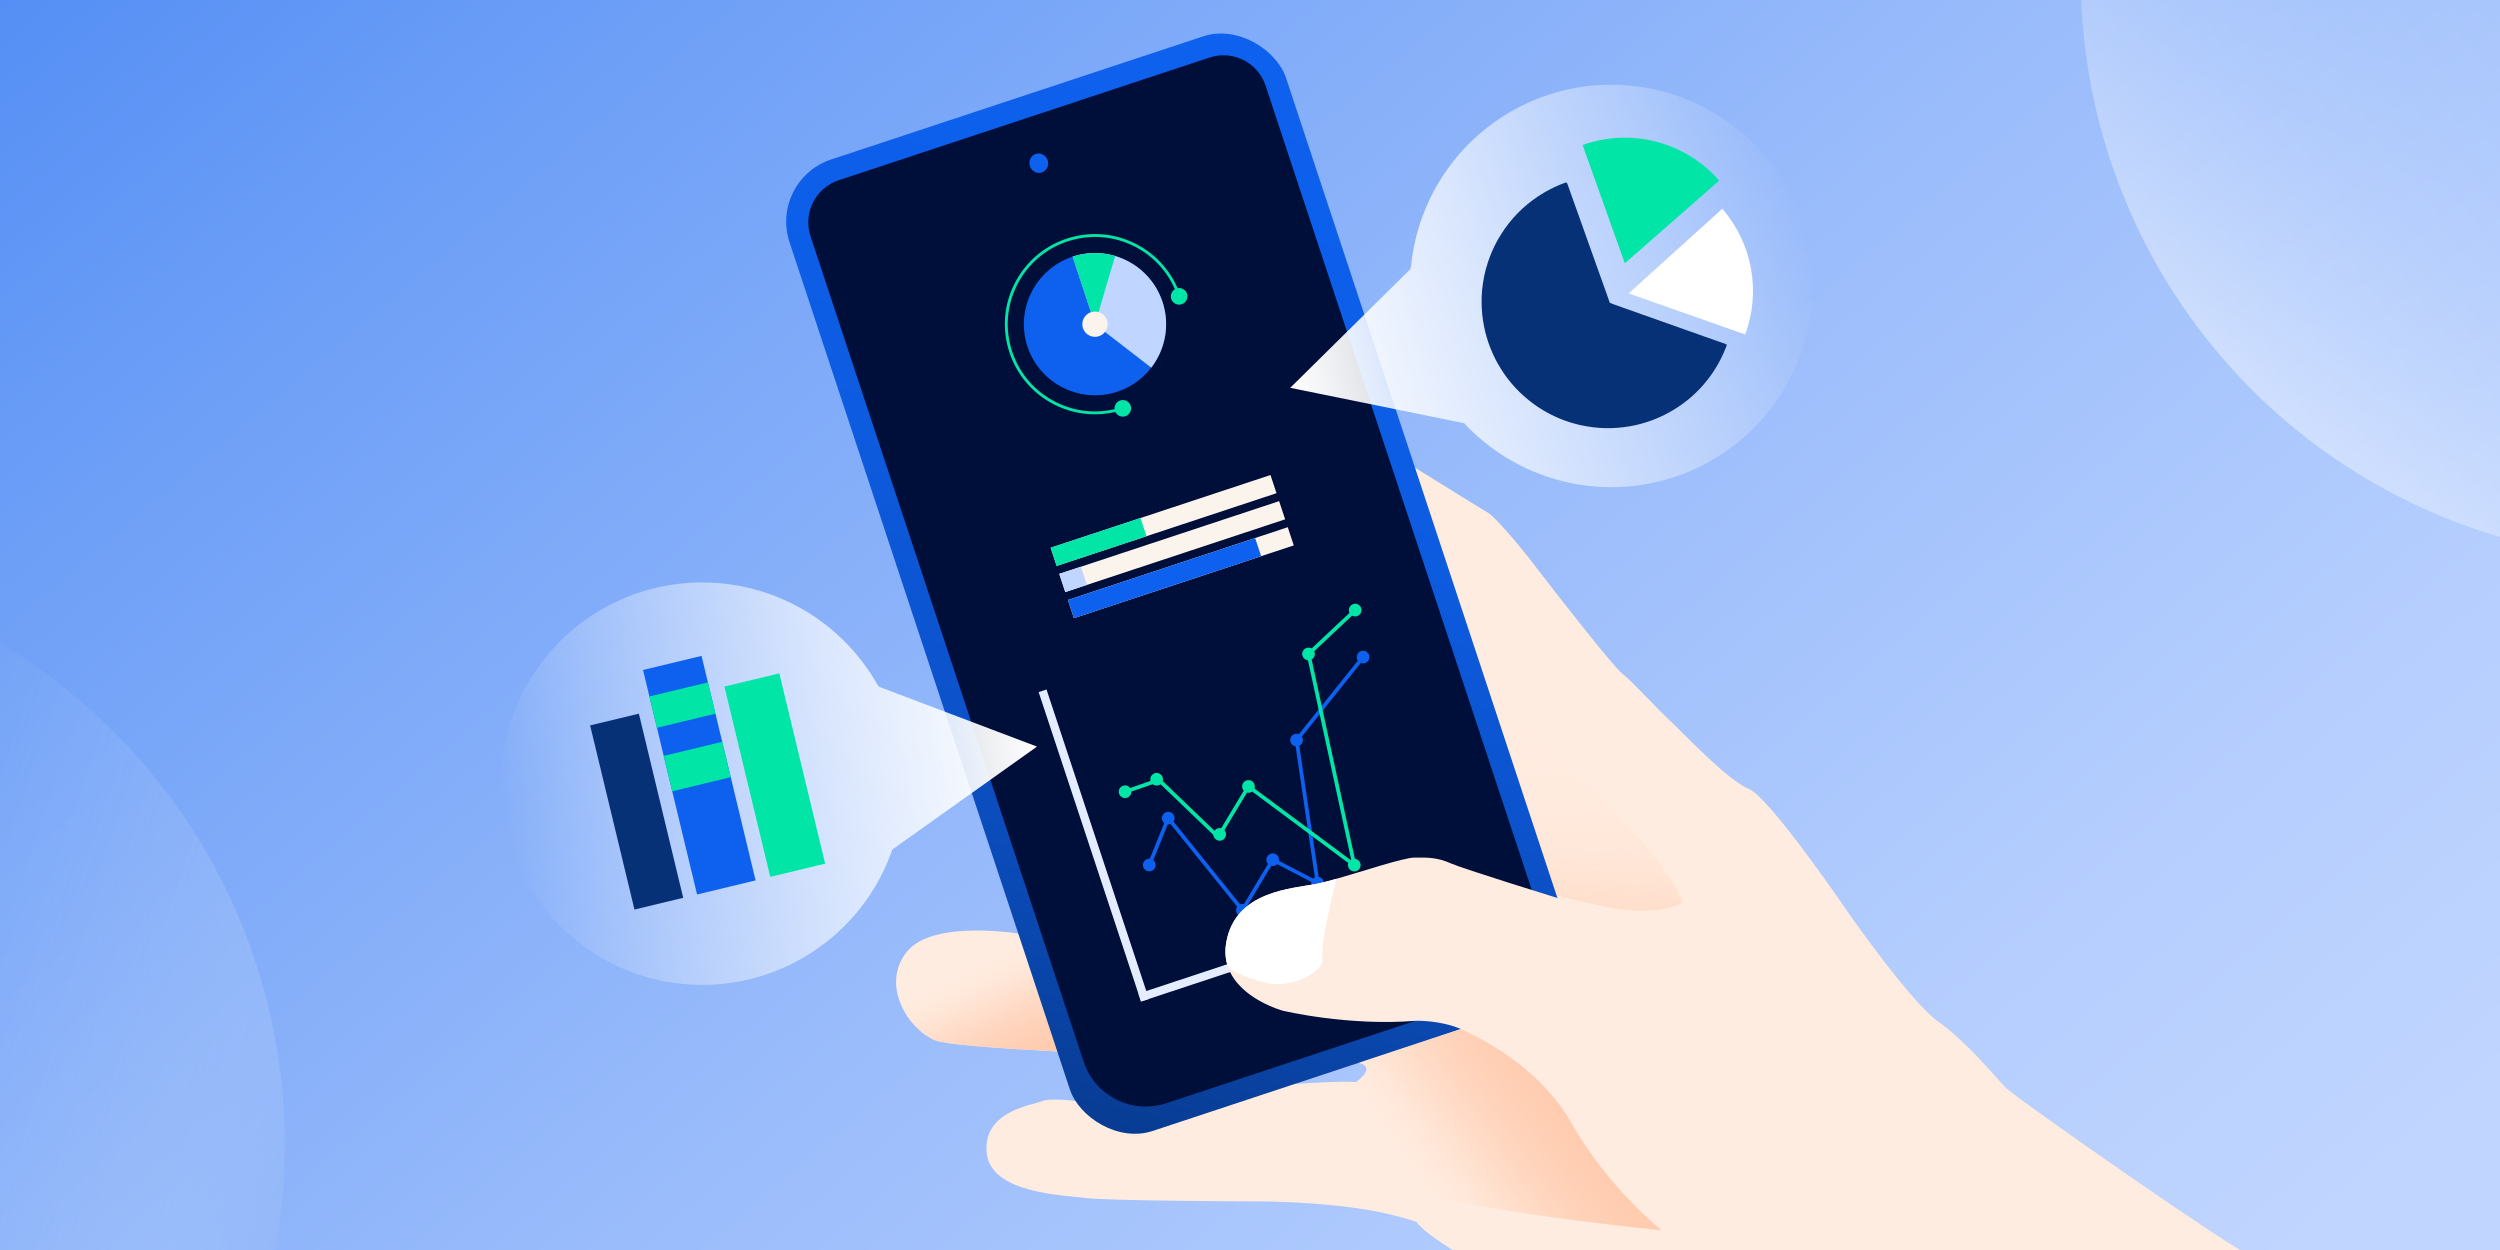 <?xml version="1.0" encoding="UTF-8"?>
<svg xmlns="http://www.w3.org/2000/svg" xmlns:xlink="http://www.w3.org/1999/xlink" viewBox="0 0 1868 934">
  <rect x="0" y="0" width="1868" height="934" fill="#808080" stroke="none"/>
  <defs>
    <style>
      .cls-1 {
        fill: none;
      }

      .cls-2 {
        fill: #ffece0;
      }

      .cls-3 {
        fill: url(#linear-gradient-8);
      }

      .cls-4 {
        fill: url(#linear-gradient-7);
      }

      .cls-5 {
        fill: url(#linear-gradient-5);
      }

      .cls-6 {
        fill: url(#linear-gradient-6);
      }

      .cls-7 {
        fill: url(#linear-gradient-9);
      }

      .cls-8 {
        fill: url(#linear-gradient-4);
      }

      .cls-9 {
        fill: url(#linear-gradient-3);
      }

      .cls-10 {
        fill: url(#linear-gradient-2);
      }

      .cls-11, .cls-12, .cls-13, .cls-14 {
        fill-rule: evenodd;
      }

      .cls-11, .cls-15 {
        fill: #0e61ee;
      }

      .cls-16 {
        fill: url(#linear-gradient);
      }

      .cls-12, .cls-17 {
        fill: #fbf4ec;
      }

      .cls-18, .cls-14 {
        fill: #c0d5ff;
      }

      .cls-13, .cls-19 {
        fill: #01e5a6;
      }

      .cls-20 {
        fill: #073177;
      }

      .cls-21 {
        fill: #e4edff;
      }

      .cls-22 {
        clip-path: url(#clippath-1);
      }

      .cls-23 {
        fill: #fff;
      }

      .cls-24 {
        fill: #000f3a;
      }

      .cls-25 {
        clip-path: url(#clippath);
      }
    </style>
    <linearGradient id="linear-gradient" x1="1494.48" y1="1123.17" x2="-277.43" y2="-951.26" gradientUnits="userSpaceOnUse">
      <stop offset="0" stop-color="#c0d5ff"/>
      <stop offset=".11" stop-color="#b5cefe"/>
      <stop offset=".3" stop-color="#9abcfb"/>
      <stop offset=".55" stop-color="#6d9ff7"/>
      <stop offset=".85" stop-color="#3077f1"/>
      <stop offset="1" stop-color="#0e61ee"/>
    </linearGradient>
    <clipPath id="clippath">
      <rect class="cls-1" x="0" y="0" width="1868" height="934"/>
    </clipPath>
    <linearGradient id="linear-gradient-2" x1="1541.86" y1="393.11" x2="2186.15" y2="-195.59" gradientUnits="userSpaceOnUse">
      <stop offset="0" stop-color="#fff"/>
      <stop offset=".04" stop-color="#fff" stop-opacity=".85"/>
      <stop offset=".1" stop-color="#fff" stop-opacity=".67"/>
      <stop offset=".16" stop-color="#fff" stop-opacity=".51"/>
      <stop offset=".23" stop-color="#fff" stop-opacity=".37"/>
      <stop offset=".3" stop-color="#fff" stop-opacity=".26"/>
      <stop offset=".38" stop-color="#fff" stop-opacity=".16"/>
      <stop offset=".47" stop-color="#fff" stop-opacity=".09"/>
      <stop offset=".58" stop-color="#fff" stop-opacity=".04"/>
      <stop offset=".71" stop-color="#fff" stop-opacity="0"/>
      <stop offset="1" stop-color="#fff" stop-opacity="0"/>
    </linearGradient>
    <linearGradient id="linear-gradient-3" x1="-1174.02" y1="690.27" x2="-529.74" y2="101.57" gradientTransform="translate(-816.44 353.47) rotate(-118.64)" gradientUnits="userSpaceOnUse">
      <stop offset="0" stop-color="#0e61ee"/>
      <stop offset=".03" stop-color="#246fef" stop-opacity=".91"/>
      <stop offset=".08" stop-color="#518df2" stop-opacity=".72"/>
      <stop offset=".15" stop-color="#7ba8f5" stop-opacity=".55"/>
      <stop offset=".21" stop-color="#9ebff8" stop-opacity=".4"/>
      <stop offset=".29" stop-color="#bcd3fa" stop-opacity=".27"/>
      <stop offset=".37" stop-color="#d5e3fc" stop-opacity=".17"/>
      <stop offset=".46" stop-color="#e7effd" stop-opacity=".1"/>
      <stop offset=".57" stop-color="#f5f8fe" stop-opacity=".04"/>
      <stop offset=".71" stop-color="#fcfdfe" stop-opacity="0"/>
      <stop offset="1" stop-color="#fff" stop-opacity="0"/>
    </linearGradient>
    <clipPath id="clippath-1">
      <rect class="cls-1" x="0" y="0" width="1868" height="934"/>
    </clipPath>
    <linearGradient id="linear-gradient-4" x1="683.1" y1="643.18" x2="745.47" y2="838.25" gradientTransform="translate(-56.02 148.62) rotate(-8.45)" gradientUnits="userSpaceOnUse">
      <stop offset=".18" stop-color="#ffece0" stop-opacity="0"/>
      <stop offset=".22" stop-color="#ffe6d7" stop-opacity=".17"/>
      <stop offset=".28" stop-color="#ffdfcc" stop-opacity=".39"/>
      <stop offset=".34" stop-color="#ffd8c3" stop-opacity=".58"/>
      <stop offset=".4" stop-color="#ffd3bb" stop-opacity=".73"/>
      <stop offset=".46" stop-color="#ffd0b5" stop-opacity=".85"/>
      <stop offset=".52" stop-color="#ffcdb1" stop-opacity=".93"/>
      <stop offset=".58" stop-color="#ffcbae" stop-opacity=".98"/>
      <stop offset=".63" stop-color="#ffcbae"/>
    </linearGradient>
    <linearGradient id="linear-gradient-5" x1="1124.72" y1="796.12" x2="1179.23" y2="485.82" gradientTransform="translate(-55.56 162.75) rotate(-8.72)" gradientUnits="userSpaceOnUse">
      <stop offset=".18" stop-color="#ffcbae"/>
      <stop offset=".22" stop-color="#ffceb3" stop-opacity=".88"/>
      <stop offset=".3" stop-color="#ffd5be" stop-opacity=".68"/>
      <stop offset=".39" stop-color="#ffdbc7" stop-opacity=".5"/>
      <stop offset=".48" stop-color="#ffe0ce" stop-opacity=".34"/>
      <stop offset=".57" stop-color="#ffe4d5" stop-opacity=".22"/>
      <stop offset=".67" stop-color="#ffe7d9" stop-opacity=".12"/>
      <stop offset=".77" stop-color="#ffeadd" stop-opacity=".05"/>
      <stop offset=".87" stop-color="#ffebdf" stop-opacity=".01"/>
      <stop offset="1" stop-color="#ffece0" stop-opacity="0"/>
    </linearGradient>
    <linearGradient id="linear-gradient-6" x1="979.43" y1="36.02" x2="755.14" y2="940.02" gradientTransform="translate(181.55 -254.38) rotate(18.31)" gradientUnits="userSpaceOnUse">
      <stop offset="0" stop-color="#0e61ee"/>
      <stop offset=".2" stop-color="#0d5fea"/>
      <stop offset=".38" stop-color="#0d5bdf"/>
      <stop offset=".56" stop-color="#0c53cd"/>
      <stop offset=".72" stop-color="#0a49b3"/>
      <stop offset=".88" stop-color="#083c93"/>
      <stop offset="1" stop-color="#073177"/>
    </linearGradient>
    <linearGradient id="linear-gradient-7" x1="996.32" y1="898.28" x2="1203.33" y2="796" gradientTransform="translate(-55.56 162.75) rotate(-8.72)" gradientUnits="userSpaceOnUse">
      <stop offset="0" stop-color="#ffece0" stop-opacity="0"/>
      <stop offset=".05" stop-color="#ffe5d6" stop-opacity=".18"/>
      <stop offset=".12" stop-color="#ffdfcd" stop-opacity=".37"/>
      <stop offset=".18" stop-color="#ffdac4" stop-opacity=".54"/>
      <stop offset=".25" stop-color="#ffd5bd" stop-opacity=".68"/>
      <stop offset=".32" stop-color="#ffd1b8" stop-opacity=".8"/>
      <stop offset=".4" stop-color="#ffceb3" stop-opacity=".89"/>
      <stop offset=".48" stop-color="#ffccb0" stop-opacity=".95"/>
      <stop offset=".57" stop-color="#ffcbae" stop-opacity=".99"/>
      <stop offset=".69" stop-color="#ffcbae"/>
    </linearGradient>
    <linearGradient id="linear-gradient-8" x1="989.26" y1="262.25" x2="1390.62" y2="262.25" gradientTransform="translate(-63.33 244.76) rotate(-13.34)" gradientUnits="userSpaceOnUse">
      <stop offset="0" stop-color="#fff"/>
      <stop offset=".12" stop-color="#fff" stop-opacity=".91"/>
      <stop offset=".37" stop-color="#fff" stop-opacity=".67"/>
      <stop offset=".73" stop-color="#fff" stop-opacity=".3"/>
      <stop offset="1" stop-color="#fff" stop-opacity="0"/>
    </linearGradient>
    <linearGradient id="linear-gradient-9" x1="1593.64" y1="498.59" x2="1995" y2="498.59" gradientTransform="translate(2246.49 -243.1) rotate(169.43) scale(1 -1)" xlink:href="#linear-gradient-8"/>
  </defs>
  <g id="Background">
    <rect class="cls-16" x="0" y="0" width="1868" height="934"/>
    <g class="cls-25">
      <circle class="cls-10" cx="1991.13" cy="-17.39" r="436.37"/>
      <circle class="cls-9" cx="-223.49" cy="855.42" r="436.37"/>
    </g>
  </g>
  <g id="Illustration">
    <g class="cls-22">
      <g>
        <path class="cls-2" d="M1680.89,937.66l-572.05,10.15s-42.18-22.99-50.62-34.91c-5.37-1.72-12.9-3.94-22.03-6.06-6.27-1.45-19.55-4.29-44.03-6.6-14.5-1.37-33.48-2.6-56.04-2.57,0,0-108.5-.35-124.88-2.54-16.36-2.21-71.21-3.23-74.03-33.92-2.82-30.69,33.26-35.28,41.26-38.39,8.02-3.11,32.18.73,32.18.73,0,0,125.83-12.6,180.44-14.92,10.24-.43,17.96-.51,21.9-.07,0,0,16.31-10.54,2.52-14.48-3.23-.93-8.15-1.5-15.33-1.47-23.44.08-126.36-2.68-205.73-6.73-48.33-2.47-87.94-5.41-95.55-8.48-20.11-8.13-41.18-41.05-21.44-66.08,19.74-25.03,86.6-13.28,86.6-13.28l12.24-15.25,272.03-338.92s58.38,36.32,63.56,39.3c5.17,2.98,22.39,22.97,36.55,41.55,14.16,18.58,57.57,74.16,63.95,78.84,6.38,4.69,26.78,27.02,35.57,35.09,8.78,8.09,42.61,44.23,58.71,50.8,16.1,6.58,75.79,94.55,75.79,94.55,0,0,45.89,65.59,65.94,79.49,20.05,13.9,42.08,40.7,49.95,48.92,7.86,8.22,177.05,126.09,182.57,125.23Z"/>
        <path class="cls-8" d="M807.34,732.46c2.91,19.57-2.22,38.5-12.9,53.41-48.33-2.47-87.94-5.41-95.55-8.48-20.11-8.13-41.18-41.05-21.44-66.08,19.74-25.03,86.6-13.28,86.6-13.28l12.24-15.25c16.22,11.12,27.94,28.7,31.05,49.67Z"/>
        <path class="cls-5" d="M1105.06,493.9s66.75,89.39,77.65,88.94c0,0,64.59,59.57,74.37,91.58,0,0-16.36,12.11-61.84,2.17-45.48-9.94-64.05-15.78-64.05-15.78l-26.13-166.91Z"/>
        <rect class="cls-6" x="684.76" y="53.85" width="390.79" height="764.63" rx="48.94" ry="48.94" transform="translate(-92.46 298.53) rotate(-18.31)"/>
        <path class="cls-24" d="M734.21,70.35h291.87c18.3,0,33.16,14.86,33.16,33.16v649.55c0,27.01-21.93,48.94-48.94,48.94h-260.3c-27.01,0-48.94-21.93-48.94-48.94V103.5c0-18.3,14.86-33.16,33.16-33.16Z" transform="translate(-92.46 298.53) rotate(-18.31)"/>
        <ellipse class="cls-15" cx="776.2" cy="121.98" rx="6.98" ry="7.29" transform="translate(.97 249.98) rotate(-18.31)"/>
        <path class="cls-4" d="M1174.33,839.36c-14.56-25.63-36.94-43.9-54.75-55.4-13.63-8.81-24.59-13.64-27.3-14.79-.22-.09-.43-.19-.65-.27l-76.13,25.19c13.79,3.94-2.52,14.48-2.52,14.48-3.94-.44-11.67-.36-21.9.07,8.58,14.71,32.53,55.33,44.82,71.66,15.12,20.12,205.75,39.05,205.75,39.05,0,0-39.88-31.65-67.33-79.98Z"/>
        <path class="cls-3" d="M1094.07,316.24l-130.01-26.46,89.64-88.58.57-1.84c1.38-14.1,4.72-27.95,9.92-41.13,11.96-30.15,33.34-55.63,60.97-72.63,27.63-17,60.02-24.61,92.32-21.69,32.31,2.92,62.81,16.2,86.95,37.87,24.14,21.67,40.61,50.57,46.97,82.38,6.36,31.81,2.27,64.82-11.67,94.11-13.94,29.29-36.98,53.29-65.68,68.41-28.7,15.12-61.51,20.56-93.56,15.5-32.04-5.06-61.58-20.35-84.22-43.58l-2.21-2.35Z"/>
        <g>
          <path class="cls-20" d="M1169.75,136.41c.24-.08.5-.06.71.05.21.09.37.25.45.46.05.04.09.09.13.14l31.83,89.19c.67.15,2.3.92,2.57,1.04l6.72,2.39,47.26,16.76,30.19,10.68c.13.03.25.09.34.18.1.08.17.19.21.31s.05.25.04.38c0,.05-.02.11-.04.16v.03c-.29.77-.59,1.53-.9,2.29-.97,2.46-2.06,4.87-3.24,7.23-.06.11-.11.22-.17.33-.32.64-.65,1.27-.99,1.9-.34.66-.7,1.3-1.06,1.95-.03.05-.06.1-.09.15-.34.6-.68,1.2-1.04,1.79-.29.49-.59.98-.88,1.45-.2.33-.4.64-.6.97-.57.89-1.15,1.77-1.76,2.65-.27.4-.55.79-.82,1.18-.55.79-1.12,1.56-1.7,2.32-1.44,1.91-2.95,3.77-4.54,5.57-.32.36-.65.71-.96,1.07-.56.61-1.13,1.22-1.7,1.82-.02.02-.04.04-.06.06-6.97,7.27-15.17,13.49-24.46,18.3-.48.25-.96.5-1.45.74-.82.41-1.64.8-2.47,1.19-.28.13-.56.26-.84.38-.23.1-.45.2-.68.3-.63.28-1.28.56-1.92.83h0c-.67.28-1.33.55-2.01.81-.18.07-.36.15-.56.22-.65.25-1.31.49-1.97.73-.77.27-1.53.54-2.3.79l-.06.02c-.73.24-1.47.47-2.2.68-.07.02-.13.04-.19.06-.59.18-1.18.35-1.76.5-.21.06-.42.12-.64.18-.4.11-.81.22-1.21.32-.73.18-1.45.37-2.18.54-.15.04-.31.08-.47.11-.34.07-.68.14-1.01.22-1.22.26-2.44.49-3.65.7-.04,0-.08.01-.12.02-12.21,2.11-24.46,1.74-36.13-.82-.08-.02-.16-.04-.23-.05-.68-.15-1.36-.31-2.04-.47-.77-.19-1.55-.39-2.32-.6-.03,0-.08-.01-.12-.03-.39-.1-.78-.21-1.17-.33-.52-.15-1.04-.3-1.56-.46-.4-.12-.81-.25-1.21-.38-.1-.03-.2-.06-.29-.1-.42-.14-.83-.27-1.25-.41-.64-.22-1.27-.44-1.91-.67-.61-.22-1.23-.45-1.84-.69-.11-.03-.22-.08-.33-.12-.63-.24-1.25-.5-1.86-.76-.02,0-.03,0-.06-.02-.63-.26-1.27-.53-1.89-.81-.08-.03-.16-.07-.24-.11-.66-.3-1.32-.6-1.98-.91-.53-.25-1.07-.51-1.59-.77-.26-.13-.53-.26-.79-.4-.56-.28-1.11-.57-1.66-.87-.56-.29-1.1-.59-1.65-.9h-.01c-.26-.15-.53-.31-.8-.46-.39-.23-.78-.46-1.17-.68-.59-.35-1.18-.71-1.76-1.07-.36-.22-.72-.44-1.08-.68-.11-.06-.21-.13-.31-.2-.67-.43-1.34-.87-1.99-1.32-.11-.06-.21-.13-.31-.21-.35-.24-.71-.49-1.06-.74-.41-.27-.8-.56-1.18-.85-.38-.27-.76-.56-1.13-.84-.02,0-.03-.01-.04-.03-.76-.58-1.51-1.16-2.25-1.76-9.26-7.43-17.2-16.68-23.19-27.45-.02-.02-.04-.03-.04-.05-.34-.62-.68-1.24-1.01-1.86-.06-.1-.11-.19-.15-.29-.26-.5-.52-1-.77-1.5-.14-.27-.27-.53-.4-.8-.25-.51-.49-1.02-.73-1.53-.31-.66-.61-1.32-.9-1.98-.59-1.34-1.16-2.71-1.7-4.1-.29-.74-.57-1.5-.84-2.25l-.02-.06c-.27-.75-.53-1.52-.78-2.27-.4-1.22-.77-2.43-1.11-3.64-.12-.4-.23-.81-.34-1.21-.12-.41-.22-.81-.32-1.22-.1-.41-.21-.81-.3-1.22-.06-.23-.1-.46-.16-.69-.15-.63-.29-1.27-.43-1.9-.05-.22-.09-.45-.14-.68-2.54-12.36-2.52-24.79-.23-36.67.01-.05.02-.11.03-.16.16-.83.33-1.65.52-2.47.04-.18.08-.37.12-.55.16-.7.33-1.4.51-2.1.04-.15.07-.3.11-.45.12-.47.24-.94.37-1.4.37-1.39.78-2.78,1.24-4.15.14-.43.28-.86.43-1.29.33-.99.68-1.96,1.05-2.94.15-.4.31-.8.46-1.21.35-.89.71-1.78,1.09-2.66.38-.89.77-1.76,1.17-2.63.17-.38.35-.76.54-1.14.09-.18.17-.35.25-.51.32-.66.64-1.31.98-1.94.1-.19.2-.39.29-.56.17-.33.35-.66.52-.99.22-.43.45-.85.69-1.26.23-.41.46-.81.69-1.21.01-.04.03-.07.05-.08.71-1.24,1.44-2.45,2.22-3.64.68-1.06,1.38-2.09,2.1-3.12.09-.13.19-.27.28-.4,7.62-10.78,17.54-20.03,29.38-26.93.19-.11.38-.22.57-.34.42-.24.83-.48,1.26-.71.73-.4,1.46-.8,2.19-1.18.85-.44,1.71-.87,2.57-1.29.43-.2.86-.41,1.28-.61.01-.01.03-.02.04-.02.73-.35,1.47-.68,2.23-1,.47-.22.97-.42,1.46-.62.53-.22,1.06-.44,1.6-.64.06-.03.12-.05.17-.07.28-.11.56-.22.84-.32.56-.22,1.15-.43,1.72-.64Z"/>
          <path class="cls-19" d="M1182.53,108.35c17.71-6.33,36.92-7.18,55.13-2.44,18.19,4.75,34.55,14.86,46.91,29.04l-70.49,61.79-31.55-88.39Z"/>
          <path class="cls-23" d="M1286.88,155.98c11.02,12.68,18.43,28.1,21.44,44.63,3.01,16.53,1.53,33.56-4.32,49.32l-87.09-30.7,69.97-63.25Z"/>
        </g>
        <path class="cls-7" d="M666.73,634.76l108.12-76.9-117.85-44.63-1.27-1.45c-6.98-12.33-15.65-23.63-25.75-33.57-23.16-22.72-53.03-37.33-85.18-41.67-32.15-4.34-64.84,1.84-93.18,17.6-28.35,15.77-50.85,40.28-64.12,69.87-13.28,29.6-16.62,62.69-9.54,94.35,7.08,31.66,24.21,60.17,48.83,81.3,24.61,21.12,55.41,33.72,87.77,35.91,32.37,2.19,64.57-6.15,91.81-23.77,27.24-17.62,48.04-43.57,59.31-73.99l1.06-3.05Z"/>
        <g>
          <path class="cls-20" d="M477.36,533.25l-36.42,8.77,33.13,137.59,36.42-8.77-33.13-137.59Z"/>
          <path class="cls-15" d="M524.19,490.08l-43.73,10.53,40.39,167.75,43.73-10.53-40.39-167.75Z"/>
          <path class="cls-19" d="M582.3,503.13l-41.01,9.87,34.24,142.18,41.01-9.87-34.24-142.18Z"/>
          <path class="cls-19" d="M539.64,554.27l-43.73,10.53,6.37,26.44,43.73-10.53-6.37-26.44Z"/>
          <path class="cls-19" d="M528.95,509.87l-43.73,10.53,5.63,23.38,43.73-10.53-5.63-23.38Z"/>
        </g>
        <g>
          <rect class="cls-21" x="814.14" y="510.04" width="6.21" height="243.54" transform="translate(-157.09 288.68) rotate(-18.31)"/>
          <rect class="cls-21" x="845.41" y="704.09" width="243.54" height="6.21" transform="translate(-173.18 339.59) rotate(-18.31)"/>
          <path class="cls-15" d="M928.33,681.52c-.43,0-.83-.19-1.1-.53l-53.9-66.91-13.26,32.79c-.29.72-1.12,1.08-1.84.78-.72-.29-1.08-1.12-.78-1.84l14.17-35.03c.19-.47.61-.8,1.11-.87.5-.07,1,.12,1.31.51l54.14,67.21,21.6-35.98c.39-.64,1.21-.87,1.87-.53l31.08,16.2-15.33-104.13c-.06-.39.05-.79.3-1.09l49.72-62c.49-.61,1.38-.71,1.99-.22.61.49.71,1.38.22,1.99l-49.33,61.52,15.65,106.27c.08.53-.15,1.05-.58,1.36s-1.01.35-1.48.1l-32.36-16.87-21.96,36.58c-.24.4-.66.65-1.12.68-.03,0-.06,0-.1,0Z"/>
          <path class="cls-19" d="M1011.93,647.83c-.3,0-.59-.09-.85-.28l-77.81-57.86-21.84,36.38c-.22.37-.6.62-1.03.67-.43.06-.86-.08-1.17-.38l-43.66-41.93-24.46,8.49c-.74.26-1.55-.14-1.8-.87-.26-.74.13-1.55.87-1.8l25.28-8.77c.5-.17,1.06-.05,1.45.32l43.01,41.3,21.73-36.2c.21-.34.55-.58.94-.66.39-.08.8.01,1.12.25l76.04,56.54-33.41-154.09c-.11-.49.05-.99.41-1.33l34.88-32.76c.57-.54,1.47-.51,2,.06.53.57.51,1.47-.06,2l-34.29,32.22,34.04,156.99c.13.58-.12,1.17-.62,1.49-.23.15-.5.23-.77.23Z"/>
          <path class="cls-13" d="M865.73,586.75c2.47-.82,3.82-3.5,3-5.97s-3.5-3.82-5.97-3-3.82,3.5-3,5.97c.82,2.47,3.5,3.82,5.97,3Z"/>
          <path class="cls-13" d="M912.83,627.95c2.47-.82,3.82-3.5,3-5.97-.82-2.47-3.5-3.82-5.97-3-2.47.82-3.82,3.5-3,5.97s3.5,3.82,5.97,3Z"/>
          <path class="cls-13" d="M934.35,592.1c2.47-.82,3.82-3.5,3-5.97s-3.5-3.82-5.97-3c-2.47.82-3.82,3.5-3,5.97s3.5,3.82,5.97,3Z"/>
          <path class="cls-13" d="M1013.41,650.89c2.47-.82,3.82-3.5,3-5.97s-3.5-3.82-5.97-3-3.82,3.5-3,5.97c.82,2.47,3.5,3.82,5.97,3Z"/>
          <path class="cls-13" d="M979.21,493.12c2.47-.82,3.82-3.5,3-5.97-.82-2.47-3.5-3.82-5.97-3-2.47.82-3.82,3.5-3,5.97s3.5,3.82,5.97,3Z"/>
          <path class="cls-13" d="M1014.09,460.35c2.47-.82,3.82-3.5,3-5.97s-3.5-3.82-5.97-3c-2.47.82-3.82,3.5-3,5.97.82,2.47,3.5,3.82,5.97,3Z"/>
          <path class="cls-13" d="M842.13,596.06c2.47-.82,3.82-3.5,3-5.97-.82-2.47-3.5-3.82-5.97-3s-3.82,3.5-3,5.97c.82,2.47,3.5,3.82,5.97,3Z"/>
          <path class="cls-11" d="M860.24,650.83c2.47-.82,3.82-3.5,3-5.97s-3.5-3.82-5.97-3-3.82,3.5-3,5.97c.82,2.47,3.5,3.82,5.97,3Z"/>
          <path class="cls-11" d="M874.41,615.8c2.47-.82,3.82-3.5,3-5.97s-3.5-3.82-5.97-3-3.82,3.5-3,5.97,3.5,3.82,5.97,3Z"/>
          <path class="cls-11" d="M929.82,684.59c2.47-.82,3.82-3.5,3-5.97s-3.5-3.82-5.97-3-3.82,3.5-3,5.97,3.5,3.82,5.97,3Z"/>
          <path class="cls-11" d="M952.47,646.86c2.47-.82,3.82-3.5,3-5.97-.82-2.47-3.5-3.82-5.97-3s-3.82,3.5-3,5.97,3.5,3.82,5.97,3Z"/>
          <path class="cls-11" d="M986.01,664.35c2.47-.82,3.82-3.5,3-5.97s-3.5-3.82-5.97-3-3.82,3.5-3,5.97,3.5,3.82,5.97,3Z"/>
          <path class="cls-11" d="M970.27,557.47c2.47-.82,3.82-3.5,3-5.97s-3.5-3.82-5.97-3-3.82,3.5-3,5.97c.82,2.47,3.5,3.82,5.97,3Z"/>
          <path class="cls-11" d="M1019.99,495.47c2.47-.82,3.82-3.5,3-5.97s-3.5-3.82-5.97-3c-2.47.82-3.82,3.5-3,5.97s3.5,3.82,5.97,3Z"/>
        </g>
        <g>
          <path class="cls-11" d="M834.86,292.68c27.79-9.19,42.95-39.35,33.76-67.14-9.19-27.79-39.35-42.95-67.14-33.76-27.79,9.19-42.95,39.35-33.76,67.14,9.19,27.79,39.35,42.95,67.14,33.76Z"/>
          <path class="cls-14" d="M801.48,191.79c27.86-9.22,57.92,5.9,67.14,33.76,5.76,17.41,2.02,35.67-8.39,49.18h0s-42.06-32.49-42.06-32.49l-16.69-50.45Z"/>
          <path class="cls-19" d="M818.1,309.58c-10.36,0-20.65-2.42-30.17-7.21-16.06-8.08-28.02-21.93-33.67-39-5.65-17.07-4.31-35.32,3.77-51.38,8.08-16.06,21.93-28.02,39-33.67,17.07-5.65,35.32-4.31,51.38,3.77,16.06,8.08,28.02,21.93,33.67,39l-2.04.67c-5.47-16.53-17.04-29.93-32.59-37.75-15.55-7.82-33.22-9.11-49.74-3.65-16.53,5.47-29.93,17.04-37.75,32.59-7.82,15.55-9.11,33.22-3.65,49.74,5.47,16.53,17.04,29.93,32.59,37.75,15.55,7.82,33.22,9.11,49.74,3.65l.68,2.04c-6.95,2.3-14.1,3.44-21.21,3.44Z"/>
          <path class="cls-13" d="M883,227.32c3.25-1.07,5.02-4.6,3.94-7.84s-4.6-5.02-7.84-3.94-5.02,4.6-3.94,7.84,4.6,5.02,7.84,3.94Z"/>
          <path class="cls-13" d="M840.92,311.01c3.25-1.07,5.02-4.6,3.94-7.84s-4.6-5.02-7.84-3.94-5.02,4.6-3.94,7.84c1.07,3.24,4.6,5.02,7.84,3.94Z"/>
          <path class="cls-13" d="M801.48,191.79c10.7-3.54,21.73-3.49,31.77-.51l-15.08,50.95-16.69-50.45Z"/>
          <path class="cls-12" d="M821.14,251.22c4.95-1.64,7.65-7.01,6.01-11.96-1.64-4.95-7.01-7.65-11.96-6.01-4.95,1.64-7.65,7.01-6.01,11.96,1.64,4.95,7.01,7.65,11.96,6.01Z"/>
        </g>
        <g>
          <rect class="cls-17" x="782.9" y="381.79" width="173.03" height="14.31" transform="translate(-78.17 292.78) rotate(-18.31)"/>
          <rect class="cls-19" x="785.49" y="397.86" width="70.71" height="14.31" transform="translate(-85.68 278.33) rotate(-18.31)"/>
          <rect class="cls-17" x="789.35" y="401.31" width="173.03" height="14.31" transform="translate(-83.97 295.79) rotate(-18.31)"/>
          <rect class="cls-18" x="793.3" y="425.81" width="16.99" height="14.31" transform="translate(-95.42 273.76) rotate(-18.31)"/>
          <rect class="cls-17" x="795.8" y="420.8" width="173.03" height="14.31" transform="translate(-89.77 298.8) rotate(-18.31)"/>
          <rect class="cls-15" x="796.45" y="424.83" width="147.35" height="14.31" transform="translate(-91.65 295.18) rotate(-18.31)"/>
        </g>
        <path class="cls-2" d="M1233.15,742.4s-80.66,42.3-113.56,41.56c-13.63-8.81-24.59-13.64-27.3-14.79-.22-.09-.43-.19-.65-.27-16.24-6.9-33.94-6.14-33.94-6.14-50.72,4.09-99.18-7.56-99.18-7.56,0,0-32.85-8.81-41.03-32.9-1.84-5.38-2.44-11.54-1.16-18.52,7-38.24,48.95-39.67,67.67-43.43,3.96-.8,9.03-2.12,14.66-3.73,20.95-5.95,49.67-15.66,58.1-15.82,10.7-.21,17.89.12,27.1,4.24,9.21,4.13,79.79,25.93,79.79,25.93l69.5,71.43Z"/>
        <path class="cls-23" d="M998.66,656.62s-12.31,47.5-10.53,59.12c1.78,11.6-25.72,23-41.92,18.7-9.35-2.48-21.02-5.5-28.72-12.14-1.84-5.38-2.44-11.54-1.16-18.52,7-38.24,48.95-39.67,67.67-43.43,3.96-.8,9.03-2.12,14.66-3.73Z"/>
      </g>
    </g>
  </g>
</svg>